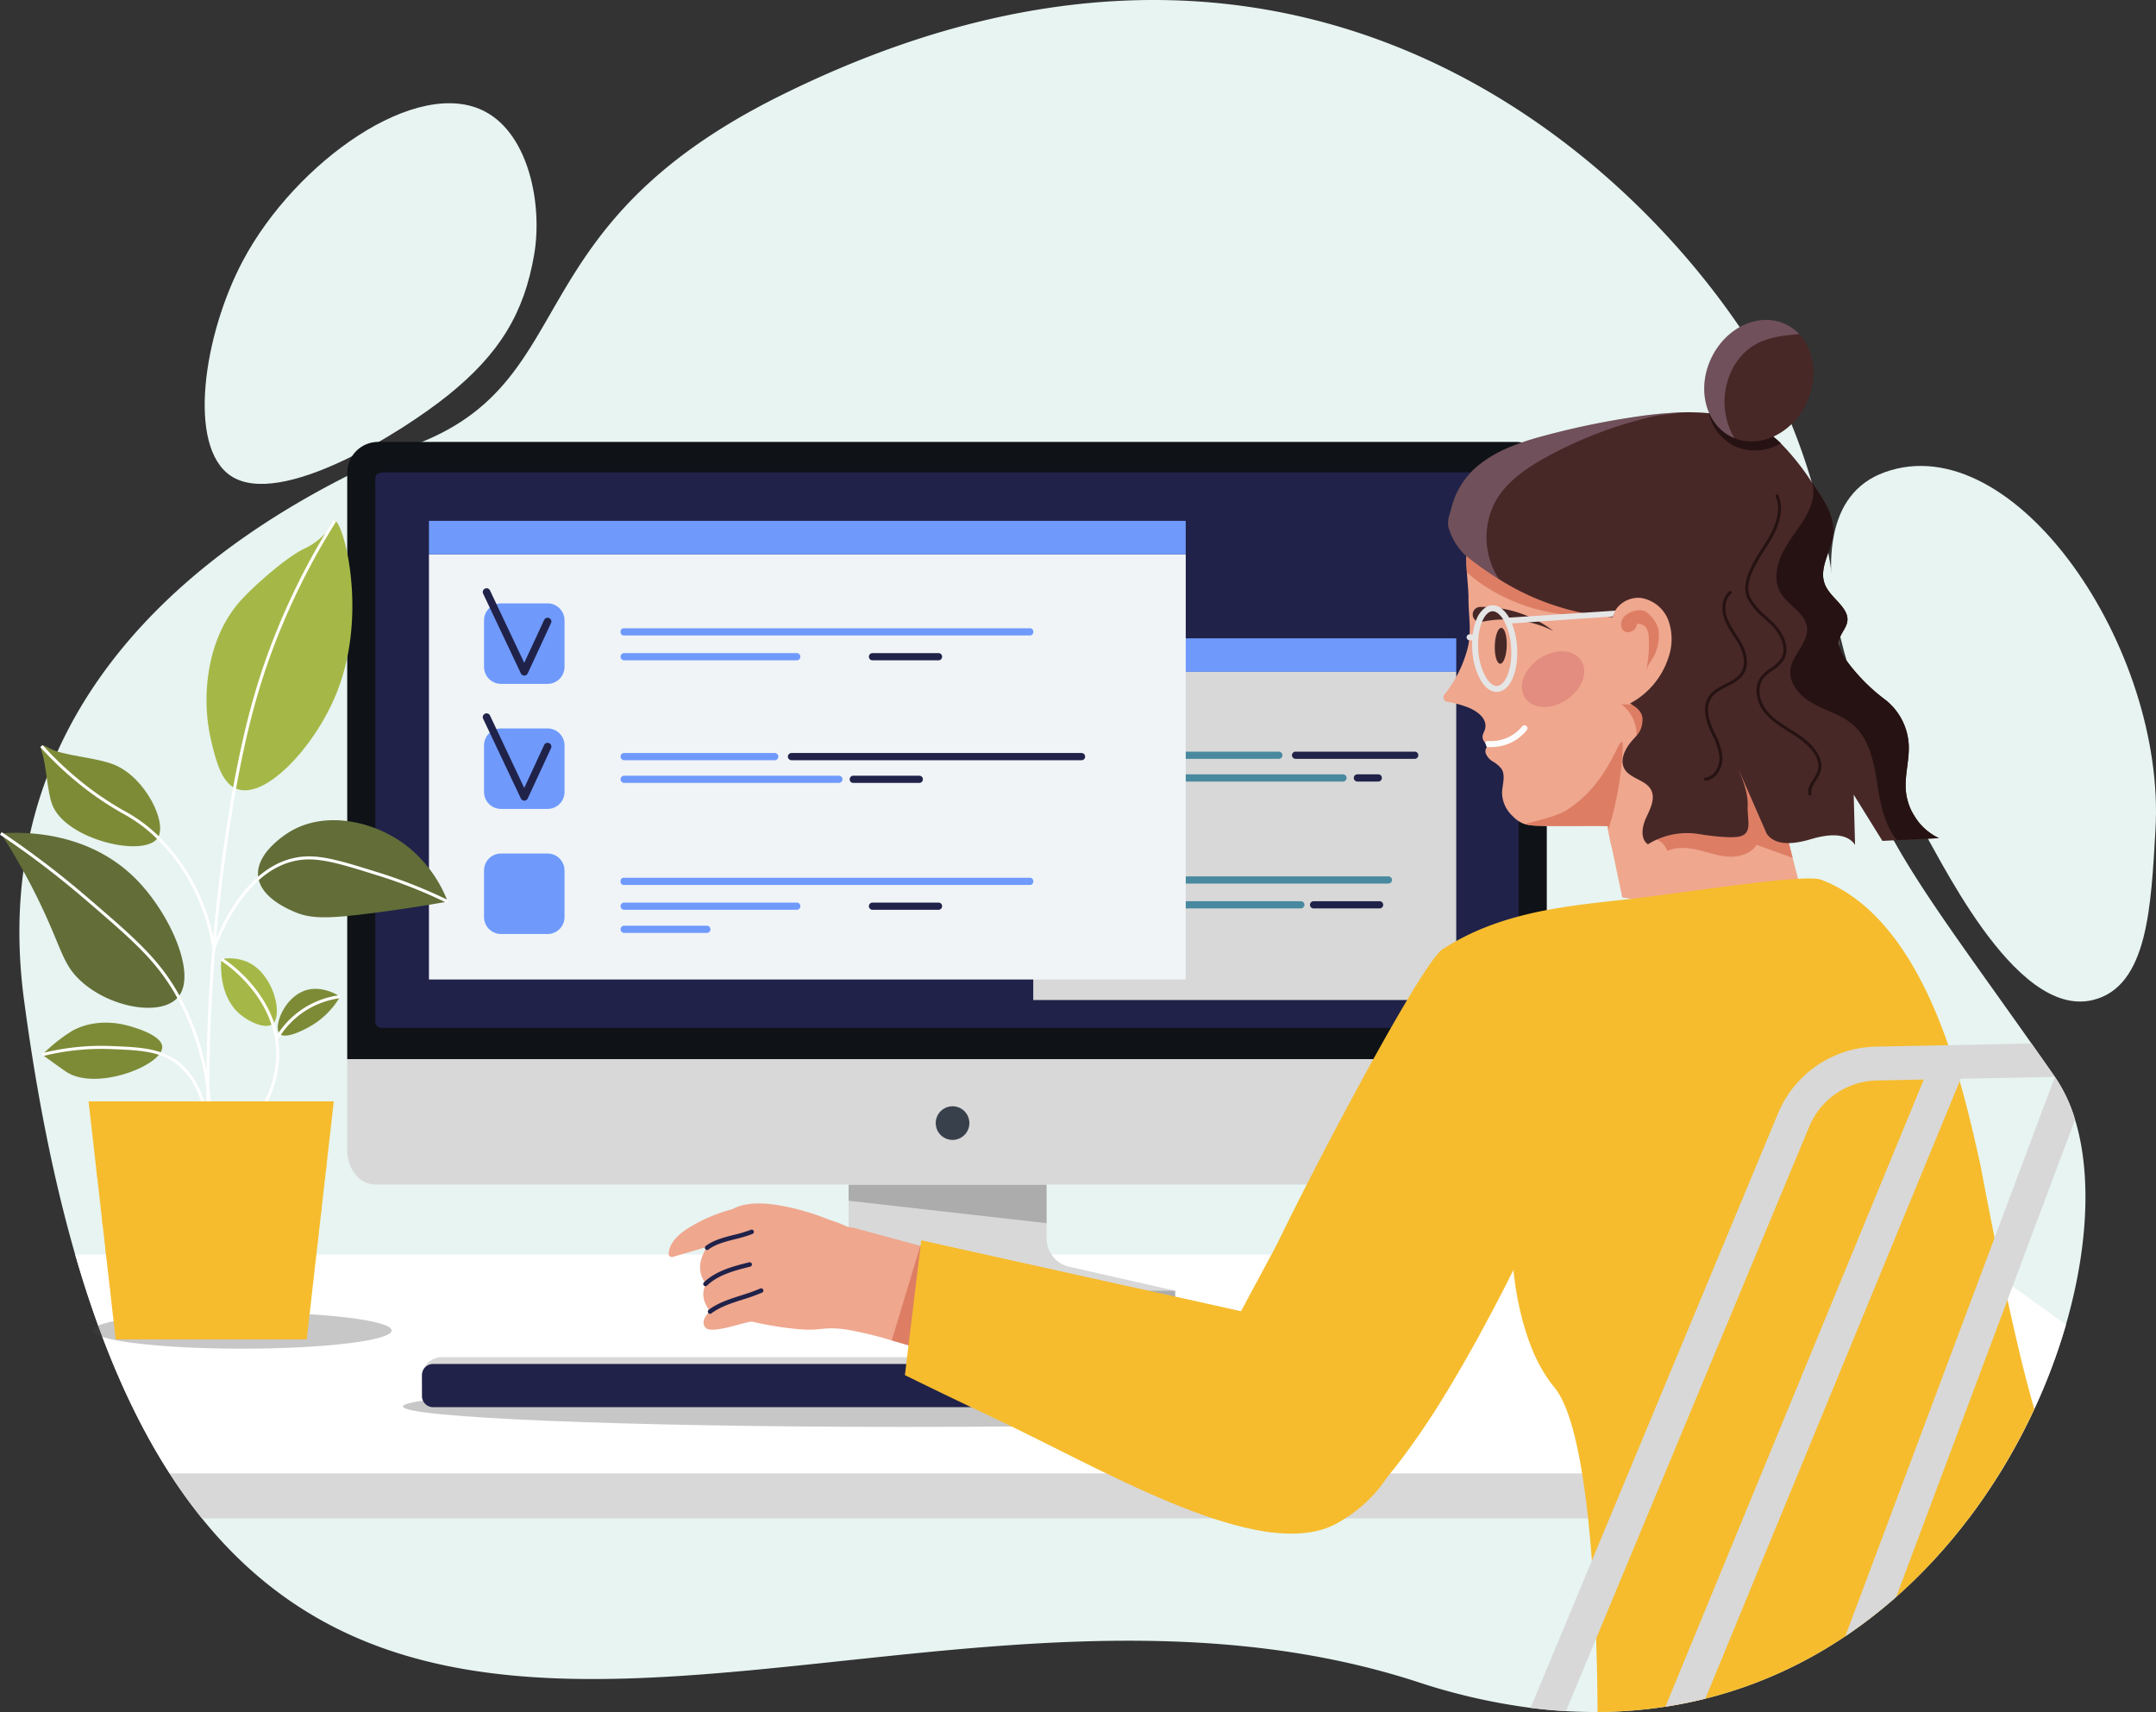 <svg id="Group_424" data-name="Group 424" xmlns="http://www.w3.org/2000/svg" xmlns:xlink="http://www.w3.org/1999/xlink" width="610.158" height="484.465" viewBox="0 0 610.158 484.465">
  <rect x="0" y="0" width="610.158" height="484.465" fill="#333333" stroke="none"/>
  <defs>
    <clipPath id="clip-path">
      <rect id="Rectangle_210" data-name="Rectangle 210" width="610.158" height="484.465" fill="none"/>
    </clipPath>
    <clipPath id="clip-path-2">
      <rect id="Rectangle_209" data-name="Rectangle 209" width="610.159" height="484.464" fill="#e7f4f1"/>
    </clipPath>
    <clipPath id="clip-path-3">
      <rect id="Rectangle_193" data-name="Rectangle 193" width="284.109" height="11.594" fill="none"/>
    </clipPath>
    <clipPath id="clip-path-4">
      <rect id="Rectangle_194" data-name="Rectangle 194" width="84.618" height="10.297" fill="none"/>
    </clipPath>
    <clipPath id="clip-path-5">
      <rect id="Rectangle_196" data-name="Rectangle 196" width="128.503" height="3.684" fill="none"/>
    </clipPath>
    <clipPath id="clip-path-6">
      <rect id="Rectangle_197" data-name="Rectangle 197" width="56.013" height="10.861" fill="none"/>
    </clipPath>
    <clipPath id="clip-path-7">
      <rect id="Rectangle_202" data-name="Rectangle 202" width="65.439" height="47.16" fill="none"/>
    </clipPath>
    <clipPath id="clip-path-8">
      <rect id="Rectangle_203" data-name="Rectangle 203" width="26.869" height="33.453" fill="none"/>
    </clipPath>
    <clipPath id="clip-path-9">
      <rect id="Rectangle_204" data-name="Rectangle 204" width="8.73" height="57.969" fill="none"/>
    </clipPath>
    <clipPath id="clip-path-10">
      <rect id="Rectangle_205" data-name="Rectangle 205" width="39.478" height="26.018" fill="none"/>
    </clipPath>
    <clipPath id="clip-path-11">
      <rect id="Rectangle_206" data-name="Rectangle 206" width="65.273" height="12.088" fill="none"/>
    </clipPath>
    <clipPath id="clip-path-12">
      <rect id="Rectangle_207" data-name="Rectangle 207" width="62.254" height="6.219" fill="none"/>
    </clipPath>
    <clipPath id="clip-path-13">
      <rect id="Rectangle_208" data-name="Rectangle 208" width="60.368" height="9.519" fill="none"/>
    </clipPath>
  </defs>
  <g id="Group_371" data-name="Group 371" clip-path="url(#clip-path)">
    <g id="Group_370" data-name="Group 370" transform="translate(0 0.001)">
      <g id="Group_369" data-name="Group 369" clip-path="url(#clip-path-2)">
        <path id="Path_486" data-name="Path 486" d="M612.639,374.853a167.291,167.291,0,0,1-8.951,23.859,171.315,171.315,0,0,1-9.848,18.256c-2.7,4.346-5.612,8.606-8.745,12.739A152.516,152.516,0,0,1,564.6,451.891a137.863,137.863,0,0,1-14.406,11.136,125.247,125.247,0,0,1-39.613,17.67q-5.517,1.378-11.3,2.271a130.676,130.676,0,0,1-19.2,1.5q-4.417.022-8.964-.24-4.919-.29-9.992-.931a172.528,172.528,0,0,1-31.781-7.266c-127.794-41.691-267.47,48.711-344.2-46.32a145.777,145.777,0,0,1-9.176-12.739C65.581,400.837,56.591,380.5,49.228,354.992q-1.851-6.412-3.562-13.269-.573-2.292-1.131-4.633-1.96-8.263-3.725-17.164-.386-1.954-.762-3.936-2.949-15.513-5.288-33c-10.3-77.191,41.371-128.779,112.619-157.925,45.142-18.467,26.911-60.779,100.857-97.707C388.56-42.725,482.955,37.6,520.3,92.578q1.835,2.7,3.534,5.468a151.223,151.223,0,0,1,11.123,22,169.376,169.376,0,0,1,5.715,16.372.183.183,0,0,1,.009.032q.216.731.423,1.461,2.585,9.087,4.262,18.46,1.172,6.477,1.944,13.05.708,5.952,1.112,11.958c.039.549.073,1.1.107,1.652a152.96,152.96,0,0,0,2.633,21.13A112.791,112.791,0,0,0,563.882,237.8c8.59,15.449,21.19,32.257,38.993,57.481h0q3.2,4.539,6.631,9.451a43.17,43.17,0,0,1,5.7,12.084v0c4.691,15.312,3.745,36.2-2.573,58.031" transform="translate(-27.961 -0.004)" fill="#e7f4f1"/>
        <path id="Path_487" data-name="Path 487" d="M3231.953,954.627c-22.537,5.484-44.181-42.452-49.732-50.884-11.946-18.147-42.76-86.389-9.174-98.474,36.695-13.2,79.653,49.826,76.609,101.256-1.268,21.43-2.063,44.3-17.7,48.1" transform="translate(-2639.652 -671.643)" fill="#e7f4f1"/>
        <path id="Path_488" data-name="Path 488" d="M360.434,283.481c14.021,9.338,48.652-12.541,61.364-22.748,14.664-11.774,21.649-23.309,24.477-39.916,2.381-13.985-1.423-33.685-13.735-40.345-19.284-10.432-53.825,14.168-68.673,42.062-11.15,20.947-15.92,52.631-3.434,60.947" transform="translate(-295.097 -148.812)" fill="#e7f4f1"/>
        <path id="Path_489" data-name="Path 489" d="M693.01,2183.155a167.285,167.285,0,0,1-8.951,23.86,171.282,171.282,0,0,1-9.848,18.256H156.341c-10.389-16.132-19.379-36.465-26.742-61.977H665.352Z" transform="translate(-108.332 -1808.304)" fill="#fff"/>
        <path id="Path_490" data-name="Path 490" d="M810.431,2540.98c-2.7,4.345-5.612,8.606-8.745,12.739H301.737a145.869,145.869,0,0,1-9.176-12.739Z" transform="translate(-244.553 -2124.014)" fill="#d8d8d8"/>
        <g id="Group_338" data-name="Group 338" transform="translate(114.039 392.194)" opacity="0.3" style="mix-blend-mode: multiply;isolation: isolate">
          <g id="Group_337" data-name="Group 337">
            <g id="Group_336" data-name="Group 336" clip-path="url(#clip-path-3)">
              <path id="Path_491" data-name="Path 491" d="M979.057,2395.82c0-3.2-63.6-5.8-142.055-5.8s-142.055,2.595-142.055,5.8,63.6,5.8,142.055,5.8,142.055-2.6,142.055-5.8" transform="translate(-694.947 -2390.023)" fill="#444"/>
            </g>
          </g>
        </g>
        <g id="Group_341" data-name="Group 341" transform="translate(26.216 371.356)" opacity="0.3" style="mix-blend-mode: multiply;isolation: isolate">
          <g id="Group_340" data-name="Group 340">
            <g id="Group_339" data-name="Group 339" clip-path="url(#clip-path-4)">
              <path id="Path_492" data-name="Path 492" d="M244.376,2268.182c0-2.843-18.942-5.148-42.309-5.148s-42.309,2.3-42.309,5.148,18.942,5.148,42.309,5.148,42.309-2.3,42.309-5.148" transform="translate(-159.758 -2263.034)" fill="#444"/>
            </g>
          </g>
        </g>
        <path id="Path_493" data-name="Path 493" d="M1335.833,1763.234v-73.14H1279.8v73.146a8.183,8.183,0,0,1-6.359,7.977l-29.724,6.8v3.684h128.5v-3.684l-30.01-6.8a8.183,8.183,0,0,1-6.376-7.981" transform="translate(-1039.626 -1412.755)" fill="#d8d8d8"/>
        <path id="Path_494" data-name="Path 494" d="M938.318,936.754v-165.9a8.757,8.757,0,0,0-8.757-8.757H607.592a8.757,8.757,0,0,0-8.757,8.757v165.9Z" transform="translate(-500.568 -637.042)" fill="#0f1217"/>
        <g id="Group_344" data-name="Group 344" transform="translate(204.091 365.256)" opacity="0.3" style="mix-blend-mode: multiply;isolation: isolate">
          <g id="Group_343" data-name="Group 343">
            <g id="Group_342" data-name="Group 342" clip-path="url(#clip-path-5)">
              <rect id="Rectangle_195" data-name="Rectangle 195" width="128.504" height="3.684" transform="translate(-0.001)" fill="#444"/>
            </g>
          </g>
        </g>
        <g id="Group_347" data-name="Group 347" transform="translate(240.172 335.272)" opacity="0.3" style="mix-blend-mode: multiply;isolation: isolate">
          <g id="Group_346" data-name="Group 346">
            <g id="Group_345" data-name="Group 345" clip-path="url(#clip-path-6)">
              <path id="Path_495" data-name="Path 495" d="M1519.617,2043.139H1463.6v4.518l56.012,6.344Z" transform="translate(-1463.604 -2043.139)" fill="#444"/>
            </g>
          </g>
        </g>
        <path id="Path_496" data-name="Path 496" d="M938.317,1826.428V1852.2c0,5.359-3.544,9.706-7.913,9.706H606.749c-4.369,0-7.913-4.346-7.913-9.706v-25.773Z" transform="translate(-500.569 -1526.718)" fill="#d8d8d8"/>
        <path id="Path_497" data-name="Path 497" d="M969.013,971.549a1.732,1.732,0,0,0,1.732-1.732V817.68c0-3.934-.871-3.324-5.037-3.324H650.8c-4.166,0-3.644.72-3.644,4.654V969.818a1.732,1.732,0,0,0,1.732,1.732Z" transform="translate(-540.942 -680.695)" fill="#202249"/>
        <path id="Path_498" data-name="Path 498" d="M1623.318,1912.517a4.758,4.758,0,1,1-4.758-4.758,4.758,4.758,0,0,1,4.758,4.758" transform="translate(-1348.983 -1594.703)" fill="#38404c"/>
        <rect id="Rectangle_198" data-name="Rectangle 198" width="119.707" height="92.885" transform="translate(292.415 190.099)" fill="#d8d8d8"/>
        <rect id="Rectangle_199" data-name="Rectangle 199" width="119.707" height="9.464" transform="translate(292.415 180.635)" fill="#6f9afc"/>
        <path id="Path_499" data-name="Path 499" d="M1983.255,1298.228h-42.611a1.02,1.02,0,0,1,0-2.04h42.611a1.02,1.02,0,0,1,0,2.04" transform="translate(-1621.338 -1083.488)" fill="#49899f"/>
        <path id="Path_500" data-name="Path 500" d="M2262.925,1298.228h-33.7a1.02,1.02,0,1,1,0-2.04h33.7a1.02,1.02,0,1,1,0,2.04" transform="translate(-1862.564 -1083.488)" fill="#202249"/>
        <path id="Path_501" data-name="Path 501" d="M2001.406,1337.365h-60.763a1.02,1.02,0,0,1,0-2.041h60.763a1.02,1.02,0,1,1,0,2.041" transform="translate(-1621.337 -1116.203)" fill="#49899f"/>
        <path id="Path_502" data-name="Path 502" d="M2341.686,1337.365h-5.914a1.02,1.02,0,1,1,0-2.041h5.914a1.02,1.02,0,0,1,0,2.041" transform="translate(-1951.626 -1116.203)" fill="#202249"/>
        <path id="Path_503" data-name="Path 503" d="M2014.258,1513.331h-73.615a1.02,1.02,0,1,1,0-2.041h73.615a1.02,1.02,0,0,1,0,2.041" transform="translate(-1621.337 -1263.294)" fill="#49899f"/>
        <path id="Path_504" data-name="Path 504" d="M1989.485,1556.159h-48.842a1.02,1.02,0,0,1,0-2.041h48.842a1.02,1.02,0,0,1,0,2.041" transform="translate(-1621.337 -1299.093)" fill="#49899f"/>
        <path id="Path_505" data-name="Path 505" d="M2278.908,1556.159h-18.68a1.02,1.02,0,1,1,0-2.041h18.68a1.02,1.02,0,0,1,0,2.041" transform="translate(-1888.479 -1299.093)" fill="#202249"/>
        <rect id="Rectangle_200" data-name="Rectangle 200" width="214.173" height="120.327" transform="translate(121.396 156.851)" fill="#f0f4f7"/>
        <path id="Path_506" data-name="Path 506" d="M1186.125,1085.478H1071.146a.907.907,0,0,1-.907-.907v-.227a.907.907,0,0,1,.907-.907h114.979a.907.907,0,0,1,.907.907v.227a.906.906,0,0,1-.907.907" transform="translate(-894.616 -905.65)" fill="#6f9afc"/>
        <path id="Path_507" data-name="Path 507" d="M1120.1,1128.306h-48.842a1.02,1.02,0,1,1,0-2.041H1120.1a1.02,1.02,0,0,1,0,2.041" transform="translate(-894.616 -941.449)" fill="#6f9afc"/>
        <path id="Path_508" data-name="Path 508" d="M1518.2,1128.306h-18.68a1.02,1.02,0,1,1,0-2.041h18.68a1.02,1.02,0,0,1,0,2.041" transform="translate(-1252.599 -941.449)" fill="#202249"/>
        <path id="Path_509" data-name="Path 509" d="M1113.871,1300.581h-42.61a1.02,1.02,0,1,1,0-2.04h42.61a1.02,1.02,0,1,1,0,2.04" transform="translate(-894.617 -1085.455)" fill="#6f9afc"/>
        <path id="Path_510" data-name="Path 510" d="M1441.923,1300.581h-82.08a1.02,1.02,0,1,1,0-2.04h82.08a1.02,1.02,0,1,1,0,2.04" transform="translate(-1135.844 -1085.455)" fill="#202249"/>
        <path id="Path_511" data-name="Path 511" d="M1132.022,1339.718h-60.762a1.02,1.02,0,1,1,0-2.04h60.762a1.02,1.02,0,1,1,0,2.04" transform="translate(-894.616 -1118.17)" fill="#6f9afc"/>
        <path id="Path_512" data-name="Path 512" d="M1485.067,1339.718h-18.68a1.02,1.02,0,1,1,0-2.04h18.68a1.02,1.02,0,0,1,0,2.04" transform="translate(-1224.905 -1118.17)" fill="#202249"/>
        <path id="Path_513" data-name="Path 513" d="M1186.125,1515.685H1071.146a.907.907,0,0,1-.907-.907v-.227a.907.907,0,0,1,.907-.907h114.979a.907.907,0,0,1,.907.907v.227a.907.907,0,0,1-.907.907" transform="translate(-894.616 -1265.26)" fill="#6f9afc"/>
        <path id="Path_514" data-name="Path 514" d="M1120.1,1558.511h-48.842a1.02,1.02,0,1,1,0-2.04H1120.1a1.02,1.02,0,1,1,0,2.04" transform="translate(-894.616 -1301.06)" fill="#6f9afc"/>
        <path id="Path_515" data-name="Path 515" d="M1094.661,1598.4h-23.4a1.02,1.02,0,1,1,0-2.041h23.4a1.02,1.02,0,1,1,0,2.041" transform="translate(-894.617 -1334.401)" fill="#6f9afc"/>
        <path id="Path_516" data-name="Path 516" d="M1518.2,1558.511h-18.68a1.02,1.02,0,1,1,0-2.04h18.68a1.02,1.02,0,0,1,0,2.04" transform="translate(-1252.599 -1301.06)" fill="#202249"/>
        <path id="Path_517" data-name="Path 517" d="M852.754,1063.265H839.592a4.808,4.808,0,0,1-4.808-4.808V1045.3a4.808,4.808,0,0,1,4.808-4.808h13.162a4.808,4.808,0,0,1,4.808,4.808v13.162a4.808,4.808,0,0,1-4.808,4.808" transform="translate(-697.799 -869.747)" fill="#6f9afc"/>
        <path id="Path_518" data-name="Path 518" d="M844.364,1039.159a1.073,1.073,0,0,1-.97-.614l-10.671-22.558a1.073,1.073,0,0,1,1.94-.918l9.691,20.487,5.615-12.109a1.073,1.073,0,1,1,1.947.9l-6.579,14.188a1.074,1.074,0,0,1-.969.622Z" transform="translate(-695.989 -847.987)" fill="#202249"/>
        <path id="Path_519" data-name="Path 519" d="M852.754,1278.957H839.592a4.808,4.808,0,0,1-4.808-4.808v-13.162a4.808,4.808,0,0,1,4.808-4.808h13.162a4.808,4.808,0,0,1,4.808,4.808v13.162a4.808,4.808,0,0,1-4.808,4.808" transform="translate(-697.799 -1050.045)" fill="#6f9afc"/>
        <path id="Path_520" data-name="Path 520" d="M844.364,1254.85a1.072,1.072,0,0,1-.97-.614l-10.671-22.557a1.073,1.073,0,0,1,1.94-.918l9.691,20.487,5.615-12.109a1.073,1.073,0,1,1,1.947.9l-6.579,14.188a1.073,1.073,0,0,1-.969.622Z" transform="translate(-695.989 -1028.283)" fill="#202249"/>
        <path id="Path_521" data-name="Path 521" d="M852.754,1494.649H839.592a4.808,4.808,0,0,1-4.808-4.808v-13.162a4.808,4.808,0,0,1,4.808-4.808h13.162a4.808,4.808,0,0,1,4.808,4.808v13.162a4.808,4.808,0,0,1-4.808,4.808" transform="translate(-697.799 -1230.342)" fill="#6f9afc"/>
        <rect id="Rectangle_201" data-name="Rectangle 201" width="214.173" height="9.464" transform="translate(121.396 147.387)" fill="#6f9afc"/>
        <path id="Path_522" data-name="Path 522" d="M979.189,2340.366H733.357a5.63,5.63,0,0,0-5.631,5.631v.961a5.631,5.631,0,0,0,5.631,5.631H979.189a5.631,5.631,0,0,0,5.631-5.631V2346a5.631,5.631,0,0,0-5.631-5.631" transform="translate(-608.308 -1956.32)" fill="#d8d8d8"/>
        <path id="Path_523" data-name="Path 523" d="M981.671,2352.136h-250.8a3.148,3.148,0,0,0-3.148,3.148v5.928a3.148,3.148,0,0,0,3.148,3.148h250.8a3.148,3.148,0,0,0,3.148-3.148v-5.928a3.148,3.148,0,0,0-3.148-3.148" transform="translate(-608.307 -1966.158)" fill="#202249"/>
        <path id="Path_524" data-name="Path 524" d="M2593.143,1000.6l-53.206-8.251c-.536-2.552-1.07-5.095-1.606-7.646q-.649-3.1-1.3-6.212a52.772,52.772,0,0,1-1.117-5.215,6.245,6.245,0,0,1-.04-1.086c-4.875-.21-13.751.151-20.4-.16a12.974,12.974,0,0,1-3.113-.424,8.216,8.216,0,0,1-3.393-2.23,9.162,9.162,0,0,1-3.048-6.532c.017-2.347,1.094-4.93-.181-6.9a7.879,7.879,0,0,0-2.358-2.018,4.736,4.736,0,0,1-2.053-2.271,1.9,1.9,0,0,1,1.192-2.478,2.319,2.319,0,0,1-2.09-2.7,9.262,9.262,0,0,1,.518-1.313c1.224-3.206-1.923-5.436-4.448-6.51a29.032,29.032,0,0,0-6.106-1.666,1.276,1.276,0,0,1-.806-2.043,35.164,35.164,0,0,0,6.621-13.249c1.137-4.971.185-9.02.208-14.121.009-1.83-.271-4.424-.451-7.184-.32-4.985-.317-10.5,2.237-12.927.07-.074.149-.139.228-.213,4.5-3.988,13.361-4.266,18.865-3.636,6.788.782,13.258,3.256,19.626,5.762,8.4,3.309,16.979,6.844,23.512,13.075,9.713,9.268,13.459,23,16.788,36.008q2.164,8.436,4.32,16.871,3.313,12.922,6.62,25.836,2.492,9.718,4.982,19.443" transform="translate(-2080.826 -738.388)" fill="#efa78e"/>
        <path id="Path_525" data-name="Path 525" d="M2796.089,1214.621a10.637,10.637,0,0,1,4.3,9.3,4.935,4.935,0,0,0,3.608-5.422c-.706-4.2-4.763-3.834-7.9-3.876" transform="translate(-2337.259 -1015.306)" fill="#dd7e64"/>
        <path id="Path_526" data-name="Path 526" d="M2887.281,1329.757q-5.088-1.845-10.193-3.69c-1.6,2.507-4.852,3.485-7.822,3.346s-5.8-1.2-8.693-1.886-6.052-.986-8.73.3a6.415,6.415,0,0,0-2.046-2.745c-.76-.585-2.144-.791-2.5-1.608-.835-1.951,2.165-4.785,3.532-5.63,2.093-1.279,4.55-1.792,6.912-2.46s4.773-1.615,6.36-3.5c2.54-3.01,2.453-7.869,5.574-10.275,2.226-1.707,5.5-1.523,7.955-.154a11.771,11.771,0,0,1,3.03,2.464q3.313,12.922,6.62,25.836" transform="translate(-2379.946 -1086.994)" fill="#dd7e64"/>
        <path id="Path_527" data-name="Path 527" d="M2561.229,1255.708a.856.856,0,0,1,.833-.467,11.345,11.345,0,0,0,9.643-4.11.847.847,0,1,1,1.322,1.059,12.933,12.933,0,0,1-10.416,4.782c-.159-.006-.589.012-.92.016Z" transform="translate(-2140.94 -1045.56)" fill="#fcfcfc"/>
        <path id="Path_528" data-name="Path 528" d="M2571.2,931.518a48.36,48.36,0,0,1-12.069.791,51.455,51.455,0,0,1-20.369-5.565,49.2,49.2,0,0,1-8.927-5.878c-.264-.212-.5-.432-.733-.651-.32-4.985-.318-10.5,2.237-12.927.07-.074.148-.139.228-.213a6.988,6.988,0,0,1,2.663.706,19.111,19.111,0,0,1,4.21,3.138,119.354,119.354,0,0,0,32.759,20.6" transform="translate(-2113.966 -758.228)" fill="#dd7e64"/>
        <path id="Path_529" data-name="Path 529" d="M2636.218,831.469l-11.892.577-4.108.2q-4.058-6.527-8.124-13.072.188,7.1.383,14.2c-2.521-3.744-8.177-2.9-12.5-1.613s-9.978,2.165-12.516-1.571q-4.022-9.208-8.059-18.417c1.4,3.427,2.831,6.991,2.684,10.69s1.431,7.556-2.151,8.5c-2.59.678-9.018-.219-11.657-.653a20.916,20.916,0,0,0-14.417,2.9c-2.262-1.566-1.656-5.063-.489-7.559s2.642-5.388,1.375-7.837c-1.532-2.923-6.083-3.157-7.606-6.088-1.147-2.224.01-4.949,1.507-6.951s2.981-2.784,3.5-5.233.139-4.233-3.365-6.178a22.6,22.6,0,0,0,10.893-13.034,15.778,15.778,0,0,0-.006-10.416,9.978,9.978,0,0,0-7.808-6.417c-3.513-.386-7.3,1.99-7.958,5.468-.4-.038-.795-.077-1.192-.124a70.789,70.789,0,0,1-31.024-10.669,98.188,98.188,0,0,1-9.656-6.884,18.079,18.079,0,0,1-4.68-7.976,8,8,0,0,1,.368-3.446c.211-.773.448-1.528.614-2.2a22.513,22.513,0,0,1,8.421-12.369c5.337-4.054,11.889-6.145,18.369-7.865a226.948,226.948,0,0,1,25.767-5.275,111.131,111.131,0,0,1,11.826-1.146,64.166,64.166,0,0,1,8.367.2c7.367.7,14.4,2.929,19.88,8.058.165.158.33.308.485.465a69.519,69.519,0,0,1,8.743,10.965c.364.529.72,1.057,1.075,1.586,2.628,3.883,5.369,8.168,5.029,12.843-.362,4.844-4.024,9.521-2.5,14.13.957,2.887,3.683,4.756,5.415,7.245,3.448,4.961-2.286,6.679-1.159,10.818a13.43,13.43,0,0,0,2.137,4.1,52.7,52.7,0,0,0,11.045,11.049,17.383,17.383,0,0,1,6.429,12.533c.223,4.33-1.164,8.64-.822,12.965a16.612,16.612,0,0,0,9.371,13.511" transform="translate(-2087.487 -594.291)" fill="#472827"/>
        <path id="Path_530" data-name="Path 530" d="M2967.409,721a14.077,14.077,0,0,1-13.07.8,13.863,13.863,0,0,1-7.3-9.324c7.367.7,14.405,2.93,19.88,8.058.165.158.33.308.485.465" transform="translate(-2463.442 -595.566)" fill="#261212"/>
        <path id="Path_531" data-name="Path 531" d="M2968.082,575.32c-4.076,8.528-13.055,12.785-20.365,9.825-.242-.092-.476-.2-.71-.311-7.417-3.557-10.021-13.575-5.8-22.377s13.648-13.062,21.066-9.514a12.576,12.576,0,0,1,3.782,2.768c4.4,4.653,5.42,12.526,2.027,19.609" transform="translate(-2456.874 -461.162)" fill="#472827"/>
        <path id="Path_532" data-name="Path 532" d="M2581.267,1087.861c-.092,2.806-.924,5.055-1.86,5.024s-1.618-2.33-1.526-5.135.924-5.055,1.859-5.024,1.619,2.33,1.527,5.135" transform="translate(-2154.852 -905.055)" fill="#472827"/>
        <path id="Path_533" data-name="Path 533" d="M2541.87,1046.668a33.252,33.252,0,0,1,20.719,6.782,31.134,31.134,0,0,0-20.256-2.572,2.13,2.13,0,0,1-.912-4.161,2.167,2.167,0,0,1,.409-.049Z" transform="translate(-2122.982 -874.91)" fill="#472827"/>
        <path id="Path_534" data-name="Path 534" d="M2571.4,1045.294l-.895.06-8.4.551-5.814.382-9.485.622-5.457.358a8.471,8.471,0,0,0-2.12-2.565,4.05,4.05,0,0,0-2.769-.925,3.621,3.621,0,0,0-1.575.487,7.345,7.345,0,0,0-2.893,3.885,16.8,16.8,0,0,0-.929,3.867l-.854-.028h-.026a.842.842,0,0,0-.848.818.852.852,0,0,0,.7.863,1.022,1.022,0,0,0,.121.013l.761.023a24.173,24.173,0,0,0,.026,2.754,19.949,19.949,0,0,0,2.257,8.32c1.262,2.225,2.863,3.459,4.543,3.515a3.535,3.535,0,0,0,.359-.006c3.553-.239,5.976-5.807,5.517-12.679a21.558,21.558,0,0,0-1.479-6.7l4.856-.333,2.844-.2,19.662-1.346h.007l1.206-.083.064-.146.425-.968.071-.161.172-.388Zm-31.514,2.83a18.269,18.269,0,0,1,2.041,7.6c.418,6.225-1.74,10.728-3.94,10.874-1.09.077-2.316-.893-3.313-2.652a18.261,18.261,0,0,1-2.043-7.6,22.117,22.117,0,0,1,.008-3.094.855.855,0,0,0,.082-.333.767.767,0,0,0-.034-.2,15.2,15.2,0,0,1,1.015-4.277c.755-1.811,1.809-2.9,2.871-2.974.059,0,.119,0,.179,0,.982.034,2.032.863,2.931,2.318.071.11.137.223.2.341" transform="translate(-2114.277 -872.492)" fill="#e5e5e5"/>
        <path id="Path_535" data-name="Path 535" d="M3109.656,932.015l-11.893.577c-3.073-3.694-4.448-9.053-5.237-13.977-1.068-6.73-2.035-14.186-7.177-18.668-3.156-2.756-7.382-3.878-11.071-5.871s-7.164-5.6-6.655-9.761c.532-4.313,5.2-7.635,4.679-11.949-.5-4.135-5.34-6.158-7.451-9.744-2.352-3.992-.878-9.173,1.506-13.146s5.653-7.484,7.136-11.877a11.9,11.9,0,0,0,.576-4.9,5.889,5.889,0,0,0-.436-1.463c.364.529.72,1.057,1.075,1.586,2.626,3.883,5.368,8.168,5.029,12.843-.362,4.844-4.024,9.521-2.5,14.13.956,2.887,3.683,4.756,5.416,7.245,3.447,4.961-2.287,6.68-1.16,10.818a13.41,13.41,0,0,0,2.137,4.1,52.7,52.7,0,0,0,11.045,11.049,17.385,17.385,0,0,1,6.429,12.533c.223,4.329-1.164,8.64-.823,12.965a16.615,16.615,0,0,0,9.372,13.511" transform="translate(-2560.926 -694.836)" fill="#261212"/>
        <path id="Path_536" data-name="Path 536" d="M3028.227,937.681a.425.425,0,0,1-.4-.346c-.3-1.592.537-2.918,1.341-4.2,1.057-1.685,2.149-3.427,1.008-6.018-1.317-2.989-4.106-5.06-6.924-6.853l-1.021-.643c-2.545-1.6-5.174-3.245-7.025-5.677-2.063-2.711-2.994-6.987-.784-9.919a12.025,12.025,0,0,1,2.8-2.448,9.631,9.631,0,0,0,2.846-2.625c1.695-2.76.077-6.523-2.277-9.028-.748-.794-1.582-1.555-2.389-2.29a19.6,19.6,0,0,1-4.765-5.586c-2.2-4.5,1.442-10.217,4.37-14.812.9-1.407,1.745-2.737,2.309-3.859,1.406-2.791,2.759-6.849,1.231-10.332a.424.424,0,0,1,.776-.34c1.659,3.785.236,8.1-1.25,11.053-.584,1.161-1.443,2.508-2.351,3.934-2.815,4.417-6.317,9.914-4.324,13.985a18.687,18.687,0,0,0,4.575,5.332c.818.746,1.666,1.518,2.434,2.336,2.575,2.74,4.312,6.91,2.384,10.051a10.392,10.392,0,0,1-3.081,2.874,11.194,11.194,0,0,0-2.613,2.266c-1.958,2.594-1.09,6.439.779,8.9,1.758,2.309,4.322,3.917,6.8,5.472l1.025.646c2.931,1.865,5.838,4.03,7.245,7.226,1.322,3,.054,5.025-1.064,6.809-.785,1.25-1.461,2.329-1.226,3.6a.424.424,0,0,1-.431.5" transform="translate(-2516.038 -712.566)" fill="#261212"/>
        <path id="Path_537" data-name="Path 537" d="M2939.244,1072.621a.423.423,0,0,1-.023-.845,4.025,4.025,0,0,0,3.032-2.092,6.822,6.822,0,0,0,.919-4.015,18.54,18.54,0,0,0-1.979-5.93c-.329-.709-.658-1.418-.953-2.134-1.027-2.494-1.874-6.044-.07-8.793,1.114-1.7,2.956-2.635,4.738-3.541,1.82-.926,3.539-1.8,4.492-3.408,1.611-2.718.141-6.142-.567-7.488-.506-.961-1.113-1.9-1.7-2.808a24.879,24.879,0,0,1-2.44-4.4c-1.025-2.642-1.015-6.182,1.323-8.134a.424.424,0,0,1,.543.65c-2.015,1.683-1.993,4.817-1.077,7.177a24.228,24.228,0,0,0,2.362,4.251c.6.924,1.216,1.879,1.739,2.874.773,1.472,2.375,5.229.546,8.314-1.078,1.819-2.989,2.791-4.837,3.731-1.76.895-3.423,1.741-4.414,3.25-1.6,2.441-.8,5.7.146,8.006.29.705.613,1.4.938,2.1a19.146,19.146,0,0,1,2.054,6.208,7.58,7.58,0,0,1-1.039,4.531,4.843,4.843,0,0,1-3.68,2.5.484.484,0,0,1-.053,0" transform="translate(-2456.582 -851.728)" fill="#261212"/>
        <g id="Group_350" data-name="Group 350" transform="translate(409.796 116.718)" opacity="0.24">
          <g id="Group_349" data-name="Group 349">
            <g id="Group_348" data-name="Group 348" clip-path="url(#clip-path-7)">
              <path id="Path_538" data-name="Path 538" d="M2562.721,711.276c-2.322.517-5.224.634-6.838,1-3.475.785-6.921,1.722-10.313,2.815A117.582,117.582,0,0,0,2525.3,723.8c-5.652,3.095-11.242,6.852-14.475,12.425a21.652,21.652,0,0,0,.866,22.215,98.363,98.363,0,0,1-9.656-6.884,18.073,18.073,0,0,1-4.679-7.976,8,8,0,0,1,.367-3.445c.212-.773.449-1.528.615-2.2a22.513,22.513,0,0,1,8.422-12.369c5.337-4.054,11.888-6.145,18.369-7.865a226.917,226.917,0,0,1,25.767-5.275,111.124,111.124,0,0,1,11.826-1.146" transform="translate(-2497.283 -711.277)" fill="#f3d0fc"/>
            </g>
          </g>
        </g>
        <g id="Group_353" data-name="Group 353" transform="translate(482.312 90.53)" opacity="0.24">
          <g id="Group_352" data-name="Group 352">
            <g id="Group_351" data-name="Group 351" clip-path="url(#clip-path-8)">
              <path id="Path_539" data-name="Path 539" d="M2947.868,564.294a20.357,20.357,0,0,0-.149,20.852c-.243-.093-.477-.2-.71-.311-7.417-3.557-10.021-13.574-5.8-22.377s13.648-13.062,21.066-9.514a12.559,12.559,0,0,1,3.783,2.768c-7.182.638-13.6,1.411-18.188,8.582" transform="translate(-2939.186 -551.692)" fill="#f3d0fc"/>
            </g>
          </g>
        </g>
        <path id="Path_540" data-name="Path 540" d="M2641.512,1125.69c2.163,3.191.382,8.175-3.978,11.131s-9.649,2.765-11.812-.427-.383-8.174,3.978-11.13,9.648-2.765,11.812.427" transform="translate(-2194.081 -938.859)" fill="#e28d7f"/>
        <path id="Path_541" data-name="Path 541" d="M2800.094,1056.639c-.139,1.912-3.87,3.062-4.317.08-.506-3.38,4.728-5.281,6.912-4.011a9.39,9.39,0,0,1,3.669,5.067,13.245,13.245,0,0,1-.671,6.006c-.565,2-2.464,3.874-2.886,5.743a33.9,33.9,0,0,0,.768-9.471,5.136,5.136,0,0,0-.807-2.883c-.62-.8-2.6-1.542-2.668-.531" transform="translate(-2336.97 -879.632)" fill="#dd7e64"/>
        <path id="Path_542" data-name="Path 542" d="M2657.475,1280.633c-.064,2.5-.3,5.007-.6,7.489a91.288,91.288,0,0,1-3.058,14.706c-.143.487-.3.99-.5,1.484a6.247,6.247,0,0,1-.04-1.086c-4.875-.211-13.752.151-20.4-.16a12.959,12.959,0,0,1-3.113-.424c3.561-1.086,8.873-2.057,12.007-4.081,6.605-4.275,10.734-10.234,14.127-17.334.782-1.635,1.647-2.912,1.579-.592" transform="translate(-2198.226 -1069.429)" fill="#dd7e64"/>
        <path id="Path_543" data-name="Path 543" d="M2307.38,1665.039c-20.5,44.2-62.44,85.431-123.608,85.753-.076-18.044-1.164-78.583-12.235-91.888a35.373,35.373,0,0,1-3.374-4.872s0-.006-.006-.01l-.008-.013c-.262-.453-.518-.915-.765-1.38-4.7-8.856-6.621-19.825-7.4-28.014a374.4,374.4,0,0,1-21.284,39.381c-6.871,11.092-12.375,16.85-14.707,20.64-3.243,5.264-11.529,13.393-20.553,14.888a43.447,43.447,0,0,1-12.49.316,28.251,28.251,0,0,1-10.031-3.09,18.433,18.433,0,0,1-6.213-5.421c-10.535-14.754,8.436-50.573,15.763-67.282.682-1.556,1.611-3.561,2.74-5.917,8.413-17.574,27.926-54.8,39.193-72.954,3.442-5.547,6.116-9.314,7.466-10.193,16.535-10.777,35.585-12.277,52.277-14.162l1.183-.135c2.664-.314,5.689-.7,8.917-1.131,2.389-.316,4.891-.652,7.436-1,11.239-1.513,23.375-3.137,30.821-3.541,3.219-.174,5.56-.12,6.575.268,30.477,11.686,40.377,60.141,45.065,80.779,0,0,8.582,46.7,15.234,68.975" transform="translate(-1731.653 -1266.329)" fill="#f6bc2d"/>
        <g id="Group_356" data-name="Group 356" transform="translate(427.781 329.735)" opacity="0.75" style="mix-blend-mode: multiply;isolation: isolate">
          <g id="Group_355" data-name="Group 355">
            <g id="Group_354" data-name="Group 354" clip-path="url(#clip-path-9)">
              <path id="Path_544" data-name="Path 544" d="M2606.937,2026.077l8.174-16.682s-5.329,50.474.5,57.969c0,0-9.535-15.043-8.675-41.287" transform="translate(-2606.881 -2009.395)" fill="#f6bc2d"/>
            </g>
          </g>
        </g>
        <path id="Path_545" data-name="Path 545" d="M1227.323,2088.027l-3.151,28.352s-.489-.155-1.319-.415c-.664-.2-1.54-.474-2.57-.779-1.154-.347-2.492-.738-3.917-1.146a113.21,113.21,0,0,0-12.942-3.1c-6.548-.881-6.83.4-12.631-.028-.417-.019-.833-.057-1.249-.093l-.647-.063a96.481,96.481,0,0,1-11.967-2.009c-1.518-.27-11.614,3.753-13.321,1.656-1.441-1.8.516-3.853,1.142-4.433a2.4,2.4,0,0,1,.183-.162.959.959,0,0,1-.083-.111c-2.951-3.865-1.527-6.769-1.12-7.442l0,0a1.307,1.307,0,0,1,.089-.143c-.075-.094-.145-.19-.216-.288-3.359-4.565-.05-9.344.34-9.867l0,0a.438.438,0,0,0,.037-.048s-.018-.065-.048-.189c-.011-.031-.018-.065-.028-.1q-4.784,1.406-9.569,2.8a.894.894,0,0,1-1.109-.906c.125-3.009,2.731-5.455,5.263-7.069a45.443,45.443,0,0,1,12.783-5.544c.214-.118.44-.232.667-.345,3.406-1.6,8.074-1.514,12.851-.694l-.053.031c.348.05.688.1,1.03.161h.008a67.7,67.7,0,0,1,12.988,3.9,30.91,30.91,0,0,1,5.057,1.953c.482.074.959.145,1.446.207.063.008.13.02.193.028l18.992,5.132,1.543.416.915.248Z" transform="translate(-963.986 -1734.727)" fill="#efa78e"/>
        <path id="Path_546" data-name="Path 546" d="M1231.15,2123.483a.2.2,0,0,0-.17-.366,36.593,36.593,0,0,1-4.744,1.426c-2.854.726-5.8,1.476-7.887,3.1a.2.2,0,1,0,.249.319c2.016-1.568,4.925-2.308,7.739-3.023a36.744,36.744,0,0,0,4.8-1.444l.017-.008" transform="translate(-1018.357 -1774.708)" fill="#7e4b39"/>
        <path id="Path_547" data-name="Path 547" d="M1216.288,2126.242a.565.565,0,0,1-.078,0,.631.631,0,0,1-.31-1.125c2.153-1.675,5.147-2.436,8.043-3.172a36.361,36.361,0,0,0,4.689-1.408.631.631,0,0,1,.531,1.145l-.046.021a36.946,36.946,0,0,1-4.855,1.464c-2.776.707-5.641,1.434-7.586,2.948a.622.622,0,0,1-.386.133m-.141-.81h0" transform="translate(-1016.17 -1772.52)" fill="#202249"/>
        <path id="Path_548" data-name="Path 548" d="M1228.229,2179.705a.2.2,0,0,0-.143-.376c-4.312,1.077-9.2,2.3-12.613,5.571a.2.2,0,1,0,.28.292c3.337-3.2,8.168-4.406,12.431-5.47a.238.238,0,0,0,.044-.017" transform="translate(-1015.966 -1821.703)" fill="#7e4b39"/>
        <path id="Path_549" data-name="Path 549" d="M1213.428,2183.49a.631.631,0,0,1-.436-1.087c3.5-3.353,8.443-4.587,12.807-5.677a.632.632,0,0,1,.444,1.174.639.639,0,0,1-.142.052c-4.208,1.051-8.98,2.243-12.234,5.363a.637.637,0,0,1-.438.175m12.467-6.371h0" transform="translate(-1013.782 -1819.517)" fill="#202249"/>
        <path id="Path_550" data-name="Path 550" d="M1238.1,2224.743a.2.2,0,0,0-.175-.364,54.235,54.235,0,0,1-5.386,1.931c-3.2,1.023-6.506,2.08-9.113,4.033a.2.2,0,0,0,.243.324c2.553-1.911,5.827-2.959,8.993-3.971a54.718,54.718,0,0,0,5.427-1.947l.011-.005" transform="translate(-1022.596 -1859.352)" fill="#7e4b39"/>
        <path id="Path_551" data-name="Path 551" d="M1221.362,2228.95a.632.632,0,0,1-.381-1.137c2.665-2,6.006-3.065,9.239-4.1a53.773,53.773,0,0,0,5.344-1.916.631.631,0,0,1,.547,1.137l-.035.017a54.514,54.514,0,0,1-5.471,1.964c-3.132,1-6.371,2.037-8.867,3.906a.619.619,0,0,1-.377.126m-.138-.813h0" transform="translate(-1020.411 -1857.164)" fill="#202249"/>
        <path id="Path_552" data-name="Path 552" d="M1546.078,2148.329l-8.088,26.779c1.426.408,2.763.8,3.917,1.146,1.03.3,1.906.58,2.57.779l3.144-28.289Z" transform="translate(-1285.611 -1795.796)" fill="#dd7e64"/>
        <path id="Path_553" data-name="Path 553" d="M1739.15,1766.706s-35.394,77.889-59.42,86.227c-22.462,7.795-63.717-17-93.942-31.245-2.38-1.122-4.65-2.2-6.786-3.219-11-5.239-18.378-8.9-18.378-8.9l4.629-38.15,58.689,13.033,31.79,7.061.541-1.006,49.01-91.23s52.239,39.788,33.867,67.426" transform="translate(-1304.531 -1420.434)" fill="#f6bc2d"/>
        <g id="Group_359" data-name="Group 359" transform="translate(319.411 364.021)" opacity="0.75" style="mix-blend-mode: multiply;isolation: isolate">
          <g id="Group_358" data-name="Group 358">
            <g id="Group_357" data-name="Group 357" clip-path="url(#clip-path-10)">
              <path id="Path_554" data-name="Path 554" d="M1985.963,2244.356a55.328,55.328,0,0,0-17.741-17.168c-9.38-5.812-19.529-7.62-21.737-8.85l31.789,7.061s6.83,5.948,7.689,18.957" transform="translate(-1946.484 -2218.338)" fill="#f6bc2d"/>
            </g>
          </g>
        </g>
        <path id="Path_555" data-name="Path 555" d="M2788.058,1808.893l-26.656.541-46.016,111.693-5.247,12.738-21.008,50.99q-5.518,1.378-11.3,2.27l21.946-53.26,5.249-12.738,45.931-111.48-13.275.268a21.2,21.2,0,0,0-19.231,13.25l-40.782,97.962-5.3,12.738-22.7,54.518q-4.919-.29-9.992-.931l22.308-53.587,5.3-12.738,42.324-101.662a30.676,30.676,0,0,1,27.875-19.132l43.942-.89h0q3.2,4.539,6.631,9.451" transform="translate(-2206.511 -1504.16)" fill="#d8d8d8"/>
        <path id="Path_556" data-name="Path 556" d="M3247.485,1869.121v0L3209.96,1969.27l-4.775,12.739-8.312,22.183a137.919,137.919,0,0,1-14.406,11.136l12.485-33.319,4.773-12.739,42.056-112.233a43.2,43.2,0,0,1,5.7,12.084" transform="translate(-2660.235 -1552.304)" fill="#d8d8d8"/>
        <path id="Path_557" data-name="Path 557" d="M444.977,1430.27c-.67-6.61,7.871-11.92,8.942-12.568,10.094-6.108,24.022-3.09,33.212,4.04a37.147,37.147,0,0,1,11.5,15.71c-8.022,1.416-14.952,2.424-20.438,3.142-13.955,1.827-18.508,1.773-23.419-.449-2.124-.961-9.215-4.168-9.793-9.875" transform="translate(-371.926 -1182.316)" fill="#626d38"/>
        <path id="Path_558" data-name="Path 558" d="M51.7,1482.6c5.255-6.484-2.424-23.586-11.922-33.215-14-14.194-33.184-13.4-38.322-13.017a179.658,179.658,0,0,1,11.071,19.749c6.123,12.731,6.3,16.895,11.071,21.545,8.294,8.082,23.4,10.742,28.1,4.937" transform="translate(-1.216 -1200.537)" fill="#626d38"/>
        <path id="Path_559" data-name="Path 559" d="M364.811,974.055c8.151,2.954,21.994-12.009,28.072-26.923,9.269-22.749,1.909-48.912-.414-48.957-.35-.007-.422.583-1.427,2.006a18.79,18.79,0,0,1-7.523,6.019c-5.387,2.746-14.328,10.779-17.816,14.687-9.594,10.752-11.112,27.483-8.222,39.487,1.356,5.631,2.907,12.078,7.331,13.681" transform="translate(-297.721 -750.788)" fill="#a5b847"/>
        <path id="Path_560" data-name="Path 560" d="M103.578,1311.772c2.682-4.331-3.6-16.893-12.131-20.52-5.244-2.231-14.911-2.6-18.636-4.792-.317-.186-1.726-1.052-2.2-.59-.376.366.008,1.393.109,1.677,1.3,3.641,1.507,11.317,3,15.044,3.964,9.891,26.25,15.007,29.858,9.18" transform="translate(-58.888 -1074.752)" fill="#7d8b37"/>
        <path id="Path_561" data-name="Path 561" d="M106.835,1770.418c-.069-3.681-9.592-6.014-10.569-6.246-2.055-.488-8.67-1.741-14.893,1.688a45.75,45.75,0,0,0-8.487,6.752s5.553,4.04,6.886,4.9c8.512,5.466,27.16-1.908,27.063-7.09" transform="translate(-60.926 -1474.152)" fill="#7d8b37"/>
        <path id="Path_562" data-name="Path 562" d="M395.965,1671.183c-1.912,1.769-6.595-.4-9.18-2.528-6.362-5.231-5.521-14.713-5.418-15.7a12.476,12.476,0,0,1,8.2,1.207c6.769,3.775,9.087,14.531,6.4,17.023" transform="translate(-318.709 -1381.526)" fill="#a5b847"/>
        <path id="Path_563" data-name="Path 563" d="M486.173,1705.932c4.964-2.076,9.821,1.055,10.5,1.506a23.257,23.257,0,0,1-6.906,7.428c-2.937,1.983-8.726,4.823-10.26,3.025-1.63-1.911,1.067-9.616,6.669-11.96" transform="translate(-400.425 -1425.406)" fill="#7d8b37"/>
        <path id="Path_564" data-name="Path 564" d="M356.583,1061.293h-.858a499.9,499.9,0,0,1,7.6-88.785c3.078-16.864,6.455-29.363,11.295-41.792a198.637,198.637,0,0,1,17.113-33.936l.726.458a197.781,197.781,0,0,0-17.039,33.789c-4.818,12.376-8.183,24.827-11.25,41.635a499.02,499.02,0,0,0-7.589,88.632" transform="translate(-297.352 -749.621)" fill="#fff"/>
        <path id="Path_565" data-name="Path 565" d="M118.448,1344.007l-.252-1.627a56.585,56.585,0,0,0-5.619-17.319,54.084,54.084,0,0,0-10.1-13.769,42.461,42.461,0,0,0-9.813-7.215,91.35,91.35,0,0,1-8.678-5.591A96.907,96.907,0,0,1,69.5,1285.374l.636-.577a96.054,96.054,0,0,0,14.365,13,90.834,90.834,0,0,0,8.6,5.543,43.148,43.148,0,0,1,9.982,7.345,54.946,54.946,0,0,1,10.257,13.987,57.315,57.315,0,0,1,5.443,16.034c2.889-7.208,9.934-21.028,22.276-23.891,6.386-1.482,12.367.383,24.283,4.1a139.42,139.42,0,0,1,19.638,7.807l-.377.772a138.538,138.538,0,0,0-19.517-7.759c-11.769-3.669-17.676-5.511-23.834-4.082-12.835,2.977-19.823,18.348-22.231,24.818Z" transform="translate(-58.092 -1073.967)" fill="#fff"/>
        <path id="Path_566" data-name="Path 566" d="M59,1517.663a.476.476,0,0,1-.254-.074c-.27-.168-.348-.534-.608-1.747-.624-2.911-2.086-9.728-7.178-14.382-4.9-4.475-11.117-4.725-18.993-5.043l-.655-.027a68.019,68.019,0,0,0-19.244,2.01l-.208-.833a68.838,68.838,0,0,1,19.487-2.034l.654.026c7.733.311,14.411.581,19.538,5.267,5.1,4.664,6.683,11.34,7.365,14.5.193-4.845-.941-19.251-8.793-33.525-5.639-10.252-12.459-16.109-26.046-27.778A254.245,254.245,0,0,0,0,1435.714L.478,1435a255.022,255.022,0,0,1,24.143,18.366c13.665,11.736,20.524,17.627,26.239,28.016a74.714,74.714,0,0,1,8.064,23.67c1.069,6.564.933,11.392.557,12.251a.55.55,0,0,1-.371.345.478.478,0,0,1-.114.014" transform="translate(0 -1199.523)" fill="#fff"/>
        <path id="Path_567" data-name="Path 567" d="M392.283,1695.142l-.726-.457a29.388,29.388,0,0,0,4.63-15.152c.232-16.812-15.084-26.545-15.736-26.951l.454-.729c.669.416,16.379,10.4,16.14,27.691a30.241,30.241,0,0,1-4.762,15.6" transform="translate(-318.02 -1380.79)" fill="#fff"/>
        <path id="Path_568" data-name="Path 568" d="M475.513,1728.631l-.736-.441a25.735,25.735,0,0,1,5.513-6.506,24.78,24.78,0,0,1,12.767-5.579l.11.852a23.918,23.918,0,0,0-12.325,5.385,24.871,24.871,0,0,0-5.329,6.29" transform="translate(-396.868 -1434.497)" fill="#fff"/>
        <path id="Path_569" data-name="Path 569" d="M222.169,1899.314l-1.953,17.173-.255,2.238-1.208,10.629-.249,2.187-.614,5.389-.262,2.306-3.12,27.424H160.437l-2.661-23.394-.253-2.212-.777-6.84-.247-2.161-1.26-11.075-.3-2.593-2.17-19.072Z" transform="translate(-127.704 -1587.643)" fill="#f6bc2d"/>
        <g id="Group_362" data-name="Group 362" transform="translate(27.239 321.652)" opacity="0.75" style="mix-blend-mode: multiply;isolation: isolate">
          <g id="Group_361" data-name="Group 361">
            <g id="Group_360" data-name="Group 360" clip-path="url(#clip-path-11)">
              <path id="Path_570" data-name="Path 570" d="M231.268,1967.332l-.255,2.238a1.083,1.083,0,0,1-.431-.146l-11.464-6.893-10.934,9.269a1.075,1.075,0,0,1-1.275.084l-11.093-7.131-11.664,7.311a1.067,1.067,0,0,1-1.238-.069l-10.1-8.043-5.8,7.462a1.071,1.071,0,0,1-.725.41l-.3-2.593,5.794-7.455a1.077,1.077,0,0,1,1.517-.18l10.35,8.247,11.6-7.271a1.071,1.071,0,0,1,1.15.007l11,7.071,10.915-9.254a1.069,1.069,0,0,1,1.247-.1Z" transform="translate(-165.995 -1960.141)" fill="#f6bc2d"/>
            </g>
          </g>
        </g>
        <g id="Group_365" data-name="Group 365" transform="translate(28.795 341.703)" opacity="0.75" style="mix-blend-mode: multiply;isolation: isolate">
          <g id="Group_364" data-name="Group 364">
            <g id="Group_363" data-name="Group 363" clip-path="url(#clip-path-12)">
              <path id="Path_571" data-name="Path 571" d="M237.73,2082.336l-.249,2.187a189.577,189.577,0,0,1-39.017,4.024h-.646a192.325,192.325,0,0,1-22.1-1.35l-.247-2.161a1.118,1.118,0,0,1,.249,0,190.442,190.442,0,0,0,22.1,1.363,187.8,187.8,0,0,0,39.56-4.05,1.03,1.03,0,0,1,.346-.015" transform="translate(-175.476 -2082.328)" fill="#f6bc2d"/>
            </g>
          </g>
        </g>
        <g id="Group_368" data-name="Group 368" transform="translate(29.819 349.28)" opacity="0.75" style="mix-blend-mode: multiply;isolation: isolate">
          <g id="Group_367" data-name="Group 367">
            <g id="Group_366" data-name="Group 366" clip-path="url(#clip-path-13)">
              <path id="Path_572" data-name="Path 572" d="M242.082,2128.511l-.262,2.307a89.33,89.33,0,0,1-35.65,7.207h-.331a92.245,92.245,0,0,1-23.872-3.177l-.253-2.212a1.024,1.024,0,0,1,.408.03,89.956,89.956,0,0,0,23.724,3.212,86.671,86.671,0,0,0,35.671-7.277,1.088,1.088,0,0,1,.565-.09" transform="translate(-181.714 -2128.505)" fill="#f6bc2d"/>
            </g>
          </g>
        </g>
      </g>
    </g>
  </g>
</svg>
